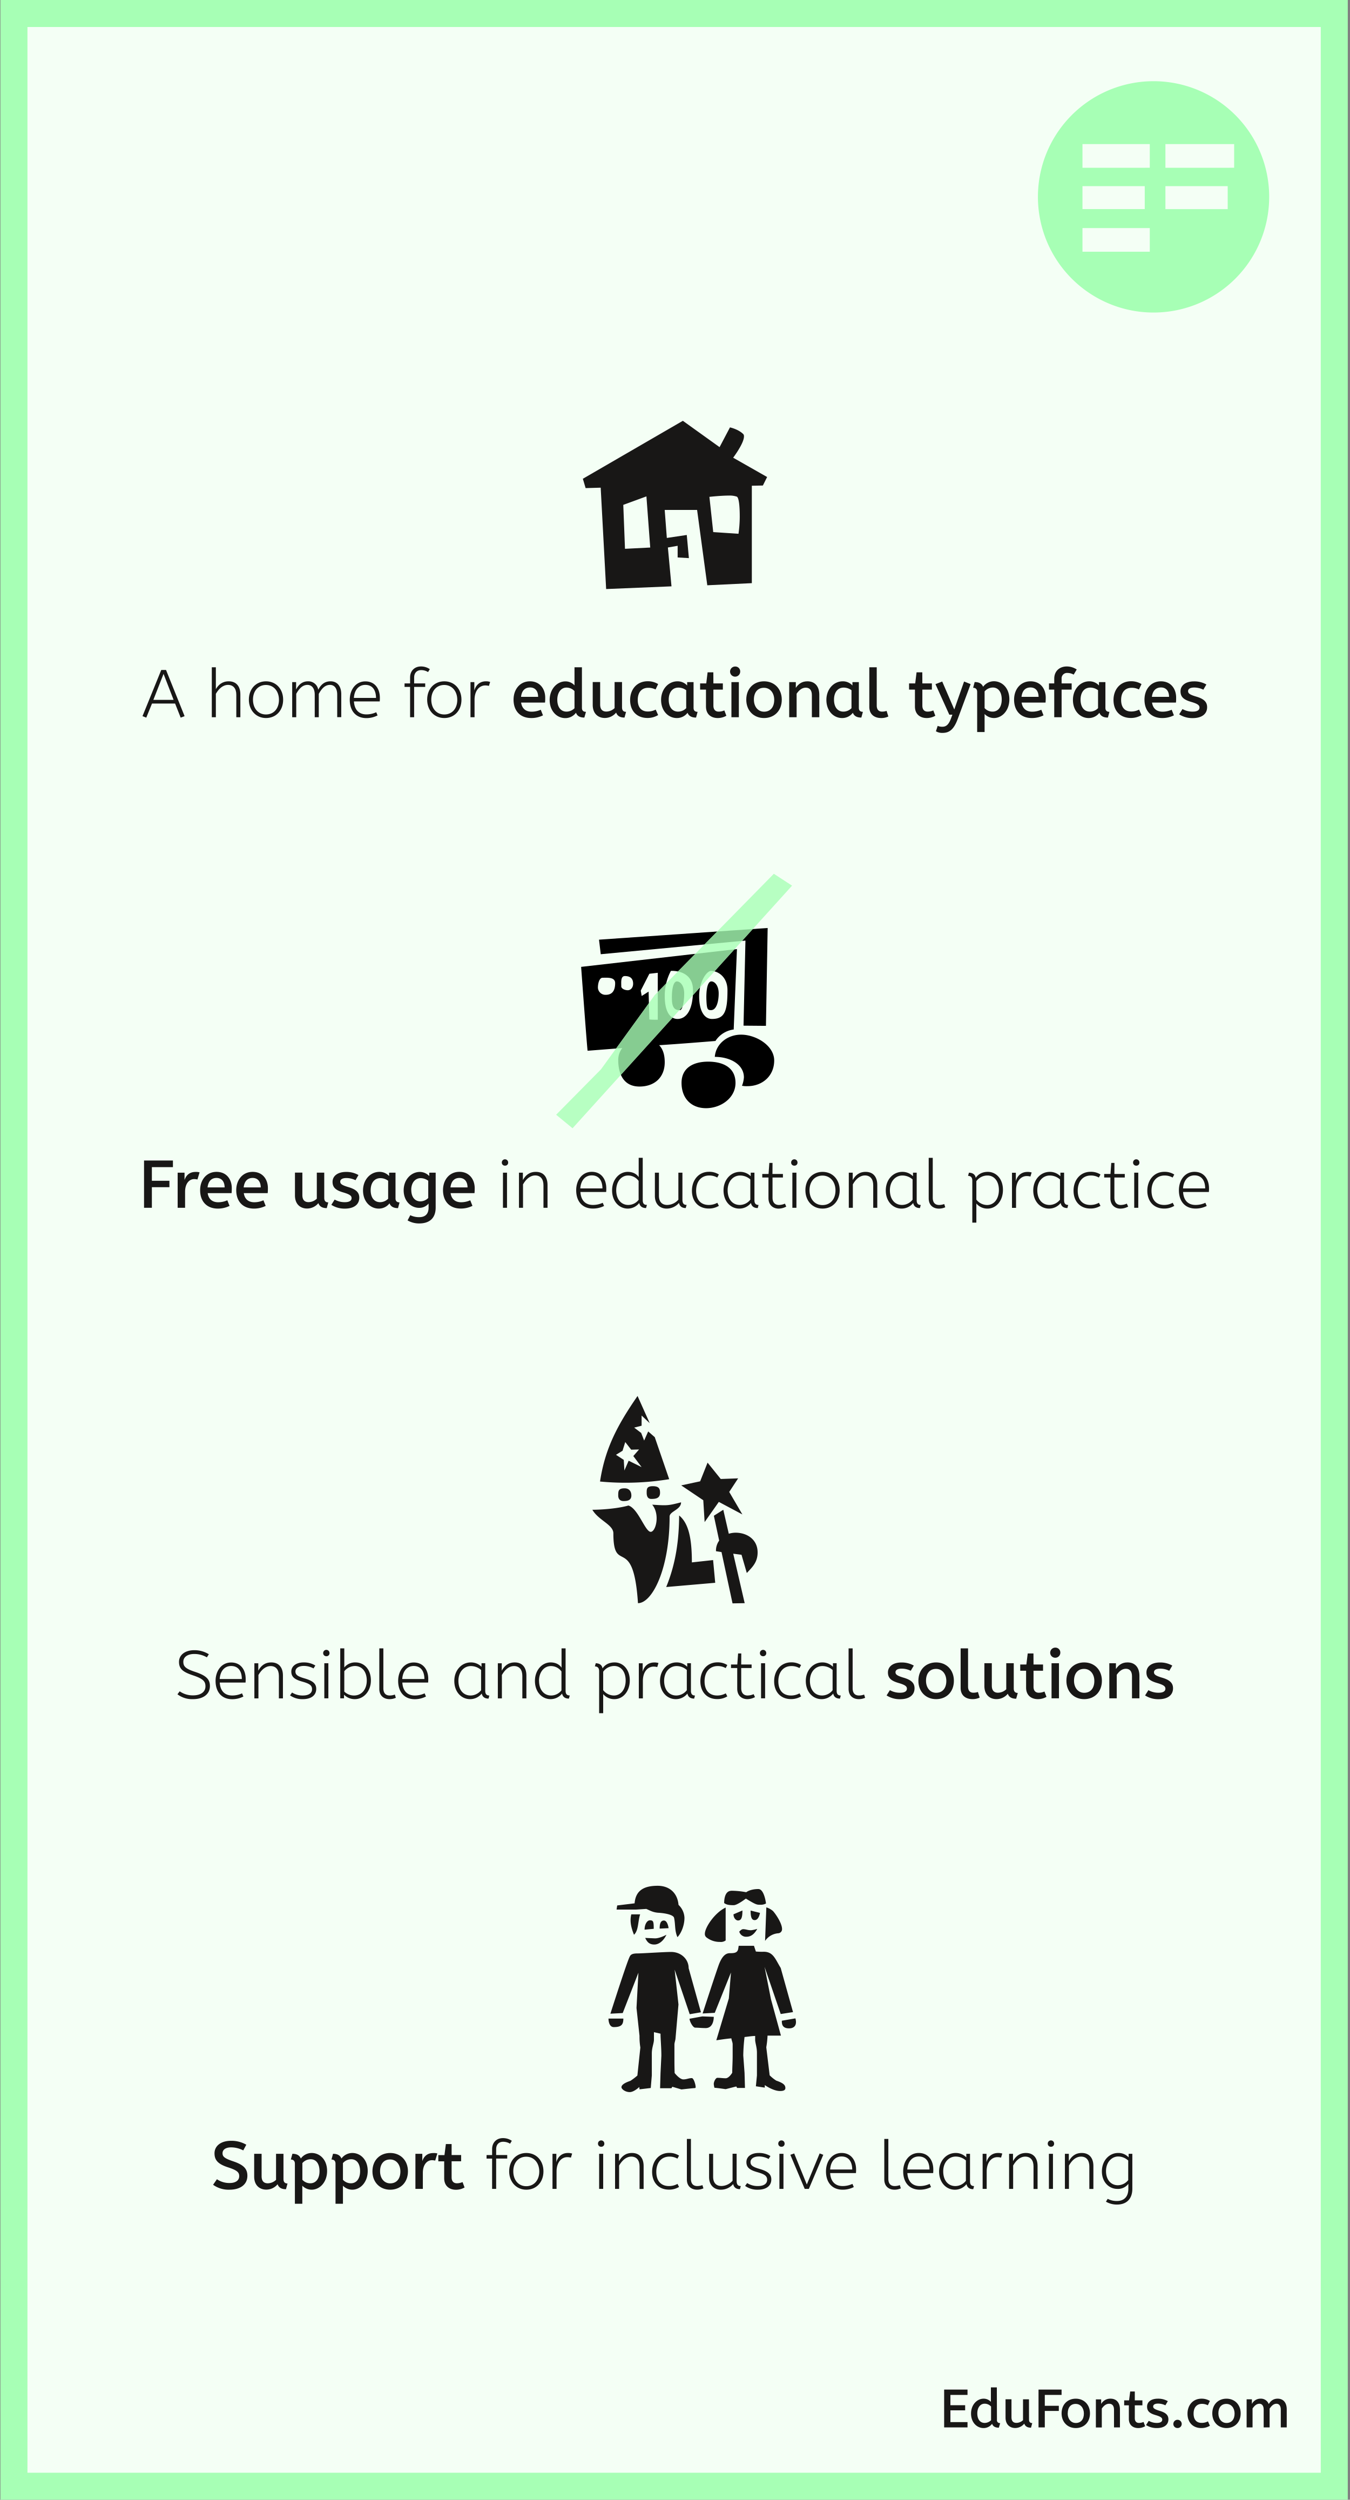 <?xml version="1.0" encoding="UTF-8"?> <svg xmlns="http://www.w3.org/2000/svg" id="Ebene_1" data-name="Ebene 1" viewBox="0 0 1000.1 1851.21"><rect x="0" y="0" width="1000.1" height="1851.21" fill="#808080" stroke="none"/><defs><style>.cls-1{fill:#f4fff5;}.cls-2{fill:#a7ffb5;}.cls-3{fill:#181716;}.cls-4{opacity:0.8;}</style></defs><rect class="cls-1" x="10.32" y="10.01" width="978.13" height="1831.2"></rect><path class="cls-2" d="M978.44,20V1831.19H20.33V20H978.44m20-20H.31V1851.21H998.46V0Z"></path><path class="cls-2" d="M854.57,60.13a85.66,85.66,0,1,0,85.66,85.65A85.65,85.65,0,0,0,854.57,60.13Zm-52.65,77.72h46.13v17H801.92Zm49.85,48.58H801.92V168.89h49.85Zm0-62.19H801.92V106.7h49.85Zm57.73,30.62H863.36v-17H909.5Zm4.78-30.62H863.36V106.7h50.92Z"></path><path class="cls-3" d="M716.75,1769.63v3.92H704.08v7.64H715v3.8H704.08v8.72h12.67v3.92H699.44v-28Z"></path><path class="cls-3" d="M738.55,1792.07a2.11,2.11,0,0,0,2.4,2.36l-1,3.4c-2.72,0-4.32-1-5-2.88a7.78,7.78,0,0,1-6.35,3.16c-4.76,0-9.24-4-9.24-10.76,0-6.32,4.28-11,9.36-11a7.19,7.19,0,0,1,5.35,2.36V1768h4.4ZM724,1787.23c0,4.4,2.08,7.08,5.47,7.08a6.82,6.82,0,0,0,4.72-2v-10.16a6.39,6.39,0,0,0-4.76-2.08C726.12,1780.07,724,1783.07,724,1787.23Z"></path><path class="cls-3" d="M762.31,1791.75c0,2.2,1.2,2.68,2.4,2.68l-.92,3.4c-2.68,0-4.28-1-5-3a8.66,8.66,0,0,1-6.75,3.24c-3.52,0-7.12-2.2-7.12-7.76v-13.52h4.4v13.28c0,2.8,1.24,4.2,3.67,4.2a7.23,7.23,0,0,0,4.88-2v-15.44h4.4Z"></path><path class="cls-3" d="M786.43,1769.63v3.92H774v8.08h10.39v3.8H774v12.2h-4.64v-28Z"></path><path class="cls-3" d="M807.47,1787.23c0,6.72-4.56,10.88-10.52,10.88-6.11,0-10.51-4.44-10.51-10.88,0-6.72,4.56-10.88,10.51-10.88C803.07,1776.35,807.47,1780.79,807.47,1787.23Zm-16.51,0c0,4.08,2.39,7.12,6,7.12,3.8,0,6-2.72,6-7,0-4.08-2.44-7.12-6-7.12C793.19,1780.15,791,1782.87,791,1787.19Z"></path><path class="cls-3" d="M822.67,1776.35c4.6,0,7,3.2,7,7.92v13.36h-4.4v-13.08c0-2.88-1.28-4.44-3.6-4.44s-4,1.52-5.44,3.56v14h-4.39v-20.8h3.92v3.4A7.7,7.7,0,0,1,822.67,1776.35Z"></path><path class="cls-3" d="M840.68,1777.59h5.63v3.68h-5.63v9.48c0,2.6,1.39,3.56,3.11,3.56a8.34,8.34,0,0,0,3.36-.72l1.2,3.16a10.26,10.26,0,0,1-5.08,1.36c-4,0-7-2.28-7-6.84v-10H832.8v-3.68h3.63l.84-6.56h3.41Z"></path><path class="cls-3" d="M857,1794.31c2.72,0,4-.92,4-2.44,0-1.36-1-2.2-4.88-3.36-4.27-1.24-6.35-2.8-6.35-6.28s3-5.88,8-5.88a14.29,14.29,0,0,1,7.36,1.84l-1.8,3.08a12.25,12.25,0,0,0-5.44-1.28c-2.44,0-3.6.88-3.6,2.12s.76,2,4.64,3.2c4.6,1.32,6.64,3.12,6.64,6.32,0,4.08-3.2,6.48-8.56,6.48a14.44,14.44,0,0,1-8-2.24l2-3.12A12,12,0,0,0,857,1794.31Z"></path><path class="cls-3" d="M875.43,1795a3,3,0,0,1-3.08,3.08,3,3,0,0,1-3.12-3,3.1,3.1,0,0,1,6.2,0Z"></path><path class="cls-3" d="M890.43,1780.19c-3.76,0-6.2,2.52-6.2,7.24,0,4.56,2.28,6.84,5.92,6.84a9.78,9.78,0,0,0,4.72-1.12l1.44,3.24a12,12,0,0,1-6.28,1.72c-6.36,0-10.31-4.2-10.31-10.64,0-6.2,3.91-11.12,10.43-11.12a11.64,11.64,0,0,1,6.16,1.68l-1.52,3.2A9.48,9.48,0,0,0,890.43,1780.19Z"></path><path class="cls-3" d="M919.11,1787.23c0,6.72-4.56,10.88-10.52,10.88-6.12,0-10.51-4.44-10.51-10.88,0-6.72,4.55-10.88,10.51-10.88C914.71,1776.35,919.11,1780.79,919.11,1787.23Zm-16.51,0c0,4.08,2.39,7.12,6,7.12,3.8,0,6-2.72,6-7,0-4.08-2.44-7.12-6-7.12C904.83,1780.15,902.6,1782.87,902.6,1787.19Z"></path><path class="cls-3" d="M953.23,1784.19v13.44h-4.4v-13.16c0-2.8-1.24-4.36-3.2-4.36-2.2,0-3.68,1.56-5.08,3.6v13.92h-4.4v-13.16c0-2.8-1.2-4.36-3.16-4.36-2.16,0-3.68,1.48-5.08,3.52v14h-4.39v-20.8h3.91v3.44a7.05,7.05,0,0,1,6.36-3.92,6.17,6.17,0,0,1,6.12,4c1.48-2.44,3.52-4,6.56-4C950.91,1776.35,953.23,1779.55,953.23,1784.19Z"></path><path class="cls-3" d="M105.56,530.35l13.9-34.2H123l13.75,34.2-2.9,1.1L129.71,521h-17.1l-4.25,10.45Zm23.05-12.05-7.45-19.25-7.55,19.25Z"></path><path class="cls-3" d="M159.91,510.35c1.9-3.2,4.7-5.8,9.55-5.8,5.65,0,8.6,3.85,8.6,9.65v16.95h-3V514.5c0-4.6-2.2-7.3-6.1-7.3-3.75,0-6.8,2.7-9.05,6.6v17.35h-3v-37h3Z"></path><path class="cls-3" d="M209.76,518.15c0,8.15-5.4,13.6-12.7,13.6s-12.7-5.7-12.7-13.6c0-8.15,5.45-13.6,12.7-13.6C204.51,504.55,209.76,510.25,209.76,518.15Zm-22.35,0c0,6.45,3.85,10.95,9.6,10.95,5.9,0,9.65-4.45,9.65-10.85s-3.9-11-9.65-11S187.41,511.7,187.41,518.1Z"></path><path class="cls-3" d="M252.81,514.1v17h-3V514.4c0-4.65-2.1-7.2-5.35-7.2-3.55,0-6.05,2.5-8.3,6.65v17.3h-3v-16.7c0-4.8-2.25-7.25-5.4-7.25-3.45,0-6,2.45-8.3,6.6v17.35h-3v-26h2.9v5.45c1.9-3.6,4.6-6.05,8.8-6.05a7.43,7.43,0,0,1,7.6,6.25c1.9-3.65,4.55-6.25,9.1-6.25C250,504.55,252.81,508.35,252.81,514.1Z"></path><path class="cls-3" d="M281.41,516.8a24.38,24.38,0,0,1-.1,2.65h-19.1c.35,6.15,3.65,9.6,9.25,9.6a17.2,17.2,0,0,0,7.25-1.6l1,2.35a18.09,18.09,0,0,1-8.25,2c-7.75,0-12.35-5.3-12.35-13.55,0-7.5,4.45-13.65,11.55-13.65S281.41,510.05,281.41,516.8Zm-19.25.05h16.4c-.05-5.9-2.7-9.65-7.9-9.65S262.51,511.3,262.16,516.85Z"></path><path class="cls-3" d="M318.41,495.55l-1.3,2.15a9.61,9.61,0,0,0-5.1-1.45c-3.2,0-5.2,2.1-5.2,5.45v4.4H315v2.6h-8.2v22.45h-3V508.7h-4.1v-2.6h4.1v-4.4c0-4.9,3.3-8.15,8.05-8.15A11.43,11.43,0,0,1,318.41,495.55Z"></path><path class="cls-3" d="M341.86,518.15c0,8.15-5.4,13.6-12.7,13.6-7.46,0-12.71-5.7-12.71-13.6,0-8.15,5.45-13.6,12.71-13.6C336.61,504.55,341.86,510.25,341.86,518.15Zm-22.36,0c0,6.45,3.85,10.95,9.6,10.95,5.91,0,9.66-4.45,9.66-10.85s-3.9-11-9.66-11S319.5,511.7,319.5,518.1Z"></path><path class="cls-3" d="M363.1,505l-.89,2.95a11.23,11.23,0,0,0-2.76-.35c-3.95,0-7.9,3.4-7.9,10.7v12.85h-3v-26h2.85v6.25c.9-3.45,3.55-6.85,8.61-6.85A9.59,9.59,0,0,1,363.1,505Z"></path><path class="cls-3" d="M403.9,516.65c0,1.4,0,2.5-.15,3.65h-17.7c.6,4.15,3.15,6.75,7.8,6.75a16.48,16.48,0,0,0,6.75-1.45l1.65,4.15a19.21,19.21,0,0,1-8.65,2c-8.25,0-13.15-5.35-13.15-13.6,0-7.8,4.85-13.6,12.15-13.6S403.9,510.1,403.9,516.65Zm-17.95-.6h12.7c0-4.45-2.3-6.95-5.95-6.95S386.5,511.35,386,516.05Z"></path><path class="cls-3" d="M431.1,524.2c0,2.35,1.45,2.95,3,2.95l-1.2,4.25c-3.4,0-5.4-1.25-6.2-3.6a9.73,9.73,0,0,1-7.95,4c-5.95,0-11.55-5-11.55-13.45,0-7.9,5.35-13.75,11.7-13.75a9,9,0,0,1,6.7,2.95V494.15h5.5Zm-18.25-6.05c0,5.5,2.6,8.85,6.85,8.85a8.52,8.52,0,0,0,5.9-2.5V511.8a8,8,0,0,0-6-2.6C415.55,509.2,412.85,513,412.85,518.15Z"></path><path class="cls-3" d="M460.8,523.8c0,2.75,1.5,3.35,3,3.35l-1.15,4.25c-3.35,0-5.35-1.25-6.2-3.7a10.83,10.83,0,0,1-8.45,4c-4.4,0-8.9-2.75-8.9-9.7v-16.9h5.5v16.6c0,3.5,1.55,5.25,4.6,5.25a9,9,0,0,0,6.1-2.55v-19.3h5.5Z"></path><path class="cls-3" d="M480.2,509.35c-4.7,0-7.75,3.15-7.75,9,0,5.7,2.85,8.55,7.4,8.55a12.22,12.22,0,0,0,5.9-1.4l1.8,4.05a15.05,15.05,0,0,1-7.85,2.15c-7.95,0-12.9-5.25-12.9-13.3,0-7.75,4.9-13.9,13.05-13.9a14.55,14.55,0,0,1,7.7,2.1l-1.9,4A11.85,11.85,0,0,0,480.2,509.35Z"></path><path class="cls-3" d="M509.05,507.65v-2.5h4.75V524.2c0,2.35,1.45,2.95,3,2.95l-1.15,4.25c-3.4,0-5.35-1.2-6.3-3.55a9.85,9.85,0,0,1-8,3.9c-6,0-11.6-5-11.6-13.45,0-7.8,5.3-13.75,12.15-13.75A9.54,9.54,0,0,1,509.05,507.65Zm-13.65,10.5c0,5.5,2.65,8.85,7,8.85a8.49,8.49,0,0,0,5.95-2.55v-13.3a9.6,9.6,0,0,0-5.75-1.95C498.15,509.2,495.4,512.7,495.4,518.15Z"></path><path class="cls-3" d="M528.5,506.1h7v4.6h-7v11.85c0,3.25,1.75,4.45,3.9,4.45a10.43,10.43,0,0,0,4.2-.9l1.5,3.95a12.82,12.82,0,0,1-6.35,1.7c-5,0-8.75-2.85-8.75-8.55V510.7h-4.35v-4.6h4.55l1-8.2h4.25Z"></path><path class="cls-3" d="M548.35,497.35a3.75,3.75,0,1,1-3.75-3.75A3.6,3.6,0,0,1,548.35,497.35Zm-6.5,33.8v-26h5.5v26Z"></path><path class="cls-3" d="M579.15,518.15c0,8.4-5.7,13.6-13.15,13.6-7.65,0-13.15-5.55-13.15-13.6,0-8.4,5.7-13.6,13.15-13.6C573.65,504.55,579.15,510.1,579.15,518.15Zm-20.65,0c0,5.1,3,8.9,7.5,8.9,4.75,0,7.55-3.4,7.55-8.8,0-5.1-3-8.9-7.55-8.9C561.3,509.3,558.5,512.7,558.5,518.1Z"></path><path class="cls-3" d="M598.15,504.55c5.75,0,8.8,4,8.8,9.9v16.7h-5.5V514.8c0-3.6-1.6-5.55-4.5-5.55s-5,1.9-6.8,4.45v17.45h-5.5v-26h4.9v4.25C591.45,506.55,594,504.55,598.15,504.55Z"></path><path class="cls-3" d="M631.5,507.65v-2.5h4.75V524.2c0,2.35,1.45,2.95,3,2.95l-1.15,4.25c-3.4,0-5.35-1.2-6.3-3.55a9.85,9.85,0,0,1-8,3.9c-6,0-11.6-5-11.6-13.45,0-7.8,5.3-13.75,12.15-13.75A9.54,9.54,0,0,1,631.5,507.65Zm-13.65,10.5c0,5.5,2.65,8.85,6.95,8.85a8.49,8.49,0,0,0,6-2.55v-13.3A9.6,9.6,0,0,0,625,509.2C620.6,509.2,617.85,512.7,617.85,518.15Z"></path><path class="cls-3" d="M649.5,522.45c0,3.1,1.5,4.55,4,4.55a10.32,10.32,0,0,0,3.3-.55l1.3,4.15a11.87,11.87,0,0,1-5.3,1.15c-4.7,0-8.8-2.45-8.8-8.3v-29.3h5.5Z"></path><path class="cls-3" d="M683.3,506.1h7.05v4.6H683.3v11.85c0,3.25,1.75,4.45,3.9,4.45a10.43,10.43,0,0,0,4.2-.9l1.5,3.95a12.82,12.82,0,0,1-6.35,1.7c-4.95,0-8.75-2.85-8.75-8.55V510.7h-4.35v-4.6H678l1-8.2h4.25Z"></path><path class="cls-3" d="M719.05,506.65l-9.6,25.9c-3,8.1-6.5,10.2-11.25,10.2a9,9,0,0,1-4.85-1.2l1.3-4a8.4,8.4,0,0,0,3.4.65c2.8,0,4.7-1.4,6.5-6.25l1-2.7h-2.3L693,506.65l5-1.95,8.95,20.7,7.25-20.7Z"></path><path class="cls-3" d="M747.75,517.9c0,8.3-5.45,13.85-11.45,13.85a9.68,9.68,0,0,1-6.9-3v13.35h-5.5v-29.6c0-2.3-1.3-3.15-3-3.15l1.15-4.25c3.3,0,5.3,1.2,6.25,3.5a10,10,0,0,1,8.05-4.1C742.25,504.55,747.75,509.35,747.75,517.9Zm-18.35-5.85V524.4a7.94,7.94,0,0,0,5.9,2.6c4.05,0,6.8-3.3,6.8-9s-2.7-8.85-6.55-8.85A8.1,8.1,0,0,0,729.4,512.05Z"></path><path class="cls-3" d="M774.7,516.65c0,1.4-.05,2.5-.15,3.65h-17.7c.6,4.15,3.15,6.75,7.8,6.75a16.48,16.48,0,0,0,6.75-1.45l1.65,4.15a19.21,19.21,0,0,1-8.65,2c-8.25,0-13.15-5.35-13.15-13.6,0-7.8,4.85-13.6,12.15-13.6C770.85,504.55,774.7,510.1,774.7,516.65Zm-18-.6h12.7c-.05-4.45-2.3-6.95-6-6.95S757.3,511.35,756.75,516.05Z"></path><path class="cls-3" d="M797.65,495.8l-2.25,3.8a9.38,9.38,0,0,0-4.7-1.25,4,4,0,0,0-4.25,4.3v3.45h7.45v4.6h-7.45v20.45H781V510.7H777.1v-4.6H781v-3.5c0-5.55,3.85-9.05,9.3-9.05A13.23,13.23,0,0,1,797.65,495.8Z"></path><path class="cls-3" d="M814.15,507.65v-2.5h4.75V524.2c0,2.35,1.45,2.95,3,2.95l-1.15,4.25c-3.4,0-5.35-1.2-6.3-3.55a9.85,9.85,0,0,1-8,3.9c-6,0-11.6-5-11.6-13.45,0-7.8,5.3-13.75,12.15-13.75A9.54,9.54,0,0,1,814.15,507.65Zm-13.65,10.5c0,5.5,2.65,8.85,7,8.85a8.49,8.49,0,0,0,5.95-2.55v-13.3a9.6,9.6,0,0,0-5.75-1.95C803.25,509.2,800.5,512.7,800.5,518.15Z"></path><path class="cls-3" d="M838.3,509.35c-4.7,0-7.75,3.15-7.75,9,0,5.7,2.85,8.55,7.4,8.55a12.22,12.22,0,0,0,5.9-1.4l1.8,4.05a15.05,15.05,0,0,1-7.85,2.15c-7.95,0-12.9-5.25-12.9-13.3,0-7.75,4.9-13.9,13.05-13.9a14.55,14.55,0,0,1,7.7,2.1l-1.9,4A11.85,11.85,0,0,0,838.3,509.35Z"></path><path class="cls-3" d="M871.3,516.65c0,1.4,0,2.5-.15,3.65h-17.7c.6,4.15,3.15,6.75,7.8,6.75A16.48,16.48,0,0,0,868,525.6l1.65,4.15a19.21,19.21,0,0,1-8.65,2c-8.25,0-13.15-5.35-13.15-13.6,0-7.8,4.85-13.6,12.15-13.6C867.45,504.55,871.3,510.1,871.3,516.65Zm-17.95-.6h12.7c0-4.45-2.3-6.95-5.95-6.95S853.9,511.35,853.35,516.05Z"></path><path class="cls-3" d="M883.6,527c3.4,0,5-1.15,5-3,0-1.7-1.2-2.75-6.1-4.2-5.35-1.55-7.95-3.5-7.95-7.85s3.8-7.35,9.95-7.35a17.86,17.86,0,0,1,9.2,2.3l-2.25,3.85a15.32,15.32,0,0,0-6.8-1.6c-3.05,0-4.5,1.1-4.5,2.65s.95,2.55,5.8,4c5.75,1.65,8.3,3.9,8.3,7.9,0,5.1-4,8.1-10.7,8.1a18.06,18.06,0,0,1-10-2.8l2.45-3.9A15,15,0,0,0,883.6,527Z"></path><path class="cls-3" d="M505.87,311.63l27.2,19.5,7.7-14.62s6.13,1.26,9.9,5a2.49,2.49,0,0,1,.47,1.73c0,4.08-5,11.63-8,15.72l25.15,14.3-3.14,6.29-8.18.16v72.15l-33,1.57-7.55-55.8h-24l1.58,20.75,14.77-2.2,1.57,17.13-8.33-.47v-8.65l-7.23,1.26,2.67,28.77-48.41,2L445,361.15l-11.16.32-2.05-6.92ZM463,406.42l18.7-.94-2.82-37.88-17.14,6.28ZM540,367c-6,0-14.46.94-14.46.94l2.83,26.1,18.71,1.25a91.23,91.23,0,0,0,.94-12.57c0-6.76-.47-14.15-2.2-14.94A16.56,16.56,0,0,0,540,367Z"></path><path class="cls-3" d="M454.39,1135.51c0-6.45-11-9.59-15.56-17.45,7.07,0,19.18-.94,26.72-3.14,7.23,2.2,12.42,19.49,16.51,19.49,3.77,0,7.07-12.89,1.1-20.12,11.47.78,12.1.63,21.38-1.73,0,5.5-8.49,6.6-8.49,10.53,0,38.83-12.89,64.14-23.43,64.14C469.17,1135,454.39,1167.1,454.39,1135.51Zm17.92-101.71,9,20.12-6-5.65v7.54l-5.5,1.42,5.18,3.93,2.2,5.65,3-6.75,4.87,4.24,10.69,31.12a200.24,200.24,0,0,1-51.24,1.73C448.26,1072.32,457.69,1055,472.31,1033.8Zm-10.22,47.32.47,7.86,3.15-7.23,9.59,4.71-6.13-8.17,4.24-4.87-5.82.15-4.4-5.66-2,6.45-4.87,3Zm.63,21.06c3.14,0,5,2,5,5.35,0,3.77-3.3,4.08-5.82,4.08-2.82,0-3.92-1.88-3.92-4.08C458,1104.23,458,1102.18,462.72,1102.18Zm20.91-1.57c4.71,0,5.34,2.05,5.34,4.87,0,4.09-3.14,4.56-6.44,4.56-2,0-3.46-1.1-3.46-4.56C479.07,1102.66,479.07,1100.61,483.63,1100.61Zm19.49,21.69c6.92,5.66,9.43,16.67,9.43,34.74l15.72-1.72,1.57,16.82-36.31,3.14C500.76,1157.67,503,1140.22,503.12,1122.3Zm15.56-25.3,5.5-13.84,9.75,12.11,12.89-.47-6.6,10.06,9.75,16.66-17.45-9.28L522,1127.18,521,1111l-16.35-11Zm17.14,21.06,4.08,17.76a17.86,17.86,0,0,1,5-.78c8.34,0,16.35,4.87,16.35,14.62,0,7.54-4.24,11.16-8,15.24l-3.93-13.51-6.13-.79,8.48,36.63-9,.15-8.17-38-4.09-.63a12.66,12.66,0,0,1,2.36-7.86l-3.93-18.39Z"></path><path class="cls-3" d="M461.79,1494.88c0,4.24-1.26,6.29-7.08,6.29-3.3,0-3.93-4.25-3.93-6.29Zm4.72-45.9c.78-1.73,2.35-2.36,5.81-2.36s19.65-1.1,24.84-1.1c7.39,0,13,5.34,13,12l9.12,32.69-8.33,1.42-11.16-33,2.83,25.78-2.2,25.31c-.16,1.57-.79,3-.79,4.4v8.49c0,5,0,7.7.16,12.57,0,0,3.62,4.72,6.44,4.72,2.52,0,3.93-.95,6.29-.95,1.42,0,2.83,4.88,2.83,6.61,0,.31,0,.78-.63.78-1.1,0-9.9,1-9.9,1l-6.76-2-.63,1.1H489l.32-11.16.63-12.89c0-6.29-.63-12.42-.63-16.35l-4.87-1.1v5.82c-.16,2.83-1.58,5.66-1.58,10.06V1537l-.78,9.27-8.33,1-.16-1.73s-3.93,3.77-7.07,3.77c-3.31,0-6.14-2.2-6.14-3.62s1.58-3,6.61-4.71a43.4,43.4,0,0,0,5.18-3.93l2.2-20.75a49.92,49.92,0,0,1-.62-8.65L471.53,1487l1.42-26.09-11.63,29.86-9.12.47S464.62,1452.28,466.51,1449Zm-9.28-37.89,12.89-1.57c.79-9.9,7.39-13,17.13-13,8.34,0,14.62,5,15.41,14.15a13.8,13.8,0,0,1,4.4,9.59c0,5.35-2.2,11.16-5.19,14.31-2.2-4.88-1.41-9.44-2.51-14.31-.47-2.2-6.29-3.46-11.79-3.77-4.09-.32-6.13-1.73-8.8-2.83l-7.39.47H456.76Zm17,6.61c-1.73,5.18-1.1,11.94-4.56,15.09-2-5-3.3-9.91-2-15.09Zm7.23,4.4c2.51,0,2.83.78,2.83,6.29l-6.76.62C477.51,1425.08,479.39,1422.1,481.44,1422.1Zm3.77,13.36c2,0,4.87-.79,8.49-2.67-2.36,4.87-5.82,7.23-9,7.23-4.09,0-5.5-2.36-6.76-4.88Zm6.6-13.2c2.83,0,3.46,5.65,3.46,5.65l-6.6.32C488.67,1424.93,489.3,1422.26,491.81,1422.26Zm28.46,71,8.48.31c0,2.52-.78,8.33-6,8.33-3.3,0-5.5-.31-7.7-.31-1.89,0-4.25-4.87-4.25-6.6Zm39.14,17.29v-2.83c-3.46.16-4.56.47-7.86.79a130.68,130.68,0,0,0-.95,13.67l.95,12.89.31,11.16h-5.81l-.63-1.1-7.86,2s-6.76-1-8.18-1c-.31,0-.63-2.51-.63-2.83,0-1.73,1.42-4.56,2.68-4.56,2.51,0,3.93.32,6.13.32,2.51,0,4.87-4.09,4.87-4.09,0-3.93.31-7.54.31-12.57v-8.49c0-1.42-.78-2.83-.94-4.4-3.93.31-7.7.94-11.16,1.41l9.28-31,1.57-19.17-12,29.86-9,.47s10.85-33.32,12.26-36.78c2.2-5.5,4.72-7.86,7.86-7.86,3.3,0,5.82-.16,6.29-3.46l.31-2h11.32l1.42,4.24a54.73,54.73,0,0,0,5.81.16c7.08,0,8.49,5.34,12.58,12l9.12,32.69-9.12,1.42-11.95-34.9,4.72,23.89,7.39,27h-9.91a70.27,70.27,0,0,1-.94,8.65l2.51,20.75a27.71,27.71,0,0,0,4.88,3.93c5,1.73,6.76,3.14,6.76,5.5,0,1.41-1.1,2.2-3.93,2.2-5.19,0-11.32-4.4-11.32-4.4V1546l-6.6-1,.78-8v-16.35C560.82,1516.26,559.56,1513.43,559.41,1510.6Zm-21.85-97.93V1437a6,6,0,0,1-4.25,1.1,15.83,15.83,0,0,1-9.9-3.3,3.12,3.12,0,0,1-1.26-2.67C522.15,1427.28,529.7,1416.28,537.56,1412.67Zm4.24-12.42a59.81,59.81,0,0,1,11,1.1s2.82-2.36,9-2.36c4.4,0,5.65,10.69,5.65,10.69a8.11,8.11,0,0,1-4.24.94c-2.67,0-3.14,0-10.69-4.56,0,0-6.29,4.88-9,4.88-3.46,0-5.34-.32-7.07-1.58C536.46,1406.38,537.09,1400.25,541.8,1400.25Zm8.18,14.62c0,5.18-.79,7.39-3.3,7.39-1.42,0-3.31-1.74-3.31-4.56Zm.31,13.83c2.52,0,3.3.79,6.13.79a23.78,23.78,0,0,0,4.56-1c-2.36,4.25-5,5.82-8,5.82a5.19,5.19,0,0,1-5.34-3.77C548.4,1429.64,549.5,1428.7,550.29,1428.7ZM563,1416.6s-.78,5.34-3.93,5.34c-2.35,0-3-2.51-3-7.07Zm4.72-4.09a13.65,13.65,0,0,1,4.87,2.67c1.42,1.42,6.76,8.8,6.76,13.36a3,3,0,0,1-2.83,3.15,13,13,0,0,0-9.74,5.66Zm21.53,82.21c1.26,4.4-.31,7.39-4.71,7.39-5.35,0-5.35-3.62-5.35-5.66Z"></path><path class="cls-3" d="M128.11,859.43v4.9h-15.6v10.1h13v4.75h-13v15.25h-5.8v-35Z"></path><path class="cls-3" d="M147.86,868.18l-1.6,5.3a10.18,10.18,0,0,0-2.45-.3c-3.35,0-6.7,3-6.7,9.4v11.85h-5.5v-26h5.1v5.45c1.15-3.5,3.7-6,8.15-6A10.52,10.52,0,0,1,147.86,868.18Z"></path><path class="cls-3" d="M171.71,879.93c0,1.4-.05,2.5-.15,3.65h-17.7c.6,4.15,3.15,6.75,7.8,6.75a16.48,16.48,0,0,0,6.75-1.45l1.65,4.15a19.21,19.21,0,0,1-8.65,2c-8.25,0-13.15-5.35-13.15-13.6,0-7.8,4.85-13.6,12.15-13.6C167.86,867.83,171.71,873.38,171.71,879.93Zm-18-.6h12.7c-.05-4.45-2.3-7-6-7S154.31,874.63,153.76,879.33Z"></path><path class="cls-3" d="M198.46,879.93c0,1.4-.05,2.5-.15,3.65h-17.7c.6,4.15,3.15,6.75,7.8,6.75a16.48,16.48,0,0,0,6.75-1.45l1.65,4.15a19.21,19.21,0,0,1-8.65,2c-8.25,0-13.15-5.35-13.15-13.6,0-7.8,4.85-13.6,12.15-13.6C194.61,867.83,198.46,873.38,198.46,879.93Zm-18-.6h12.7c-.05-4.45-2.3-7-6-7S181.06,874.63,180.51,879.33Z"></path><path class="cls-3" d="M240.21,887.08c0,2.75,1.5,3.35,3,3.35l-1.15,4.25c-3.35,0-5.35-1.25-6.2-3.7a10.83,10.83,0,0,1-8.45,4c-4.4,0-8.9-2.75-8.9-9.7v-16.9H224V885c0,3.5,1.55,5.25,4.6,5.25a9,9,0,0,0,6.1-2.55v-19.3h5.5Z"></path><path class="cls-3" d="M255.46,890.28c3.4,0,5-1.15,5-3,0-1.7-1.2-2.75-6.1-4.2-5.35-1.55-8-3.5-8-7.85s3.81-7.35,10-7.35a17.86,17.86,0,0,1,9.2,2.3L263.36,874a15.32,15.32,0,0,0-6.8-1.6c-3.05,0-4.5,1.1-4.5,2.65s.95,2.55,5.8,4c5.75,1.65,8.3,3.9,8.3,7.9,0,5.1-4,8.1-10.7,8.1a18.13,18.13,0,0,1-10-2.8l2.45-3.9A15,15,0,0,0,255.46,890.28Z"></path><path class="cls-3" d="M288.26,870.93v-2.5H293v19.05c0,2.35,1.45,2.95,3,2.95l-1.15,4.25c-3.4,0-5.35-1.2-6.3-3.55a9.85,9.85,0,0,1-8,3.9c-6,0-11.61-5-11.61-13.45,0-7.8,5.31-13.75,12.16-13.75A9.54,9.54,0,0,1,288.26,870.93Zm-13.66,10.5c0,5.5,2.66,8.85,7,8.85a8.49,8.49,0,0,0,5.95-2.55v-13.3a9.6,9.6,0,0,0-5.75-1.95C277.35,872.48,274.6,876,274.6,881.43Z"></path><path class="cls-3" d="M318,870.93v-2.5h4.75v25.8c0,8.25-4.95,11.8-12.2,11.8a17,17,0,0,1-8.61-2.25l2-3.85a15,15,0,0,0,6.56,1.45c4.35,0,7-2.15,7-7.1v-3a8.85,8.85,0,0,1-6.95,3.2c-5.95,0-11.51-4.85-11.51-13,0-7.9,5.56-13.6,12-13.6A9.73,9.73,0,0,1,318,870.93Zm-13.31,10.25c0,5.35,2.7,8.5,6.76,8.5a8.3,8.3,0,0,0,5.8-2.5V874.43a9.42,9.42,0,0,0-5.65-1.95C307.81,872.48,304.65,875.63,304.65,881.18Z"></path><path class="cls-3" d="M351.66,879.93c0,1.4-.05,2.5-.15,3.65h-17.7c.6,4.15,3.15,6.75,7.8,6.75a16.48,16.48,0,0,0,6.75-1.45L350,893a19.21,19.21,0,0,1-8.65,2c-8.26,0-13.16-5.35-13.16-13.6,0-7.8,4.86-13.6,12.16-13.6S351.66,873.38,351.66,879.93Zm-18-.6h12.7c-.05-4.45-2.3-7-6-7S334.26,874.63,333.71,879.33Z"></path><path class="cls-3" d="M376.45,860.88a2.2,2.2,0,0,1-2.35,2.35,2.26,2.26,0,0,1-2.35-2.35,2.35,2.35,0,1,1,4.7,0Zm-3.85,33.55v-26h3v26Z"></path><path class="cls-3" d="M397,867.83c5.65,0,8.61,3.85,8.61,9.65v16.95h-3V877.78c0-4.6-2.2-7.3-6.1-7.3-3.75,0-6.8,2.7-9.05,6.6v17.35h-3v-26h2.9v5.45C389.3,870.43,392.05,867.83,397,867.83Z"></path><path class="cls-3" d="M449.15,880.08a24.38,24.38,0,0,1-.1,2.65H430c.35,6.15,3.65,9.6,9.25,9.6a17.2,17.2,0,0,0,7.25-1.6l1,2.35A18.09,18.09,0,0,1,439.2,895c-7.75,0-12.35-5.3-12.35-13.55,0-7.5,4.45-13.65,11.55-13.65S449.15,873.33,449.15,880.08Zm-19.25,0h16.4c-.05-5.9-2.7-9.65-7.9-9.65S430.25,874.58,429.9,880.13Z"></path><path class="cls-3" d="M476.15,888.83c0,2.75,1.3,3.5,3.1,3.45l-.65,2.35c-2.8,0-4.5-1.25-5.05-3.75a10.82,10.82,0,0,1-8.5,4.15c-6.2,0-11.6-5.15-11.6-13.5,0-8,5.3-13.7,11.6-13.7,3.95,0,6.65,1.7,8.1,3.9v-14.3h3Zm-19.65-7.4c0,6.75,3.75,10.9,8.9,10.9a9.66,9.66,0,0,0,7.7-3.8v-14a9.58,9.58,0,0,0-7.8-4C460.4,870.48,456.5,874.93,456.5,881.43Z"></path><path class="cls-3" d="M505.55,888.43c0,3.15,1.35,3.9,3.1,3.85l-.65,2.35c-2.75,0-4.45-1.25-5-3.8a12,12,0,0,1-9.2,4.2c-4.4,0-8.65-2.85-8.65-9.35V868.43h3v17.05c0,4.65,2.4,6.85,6.15,6.85a11.18,11.18,0,0,0,8.25-3.9v-20h3Z"></path><path class="cls-3" d="M525.35,870.53c-5.75,0-9.65,4.3-9.65,11.25s3.65,10.55,9.35,10.55a12.91,12.91,0,0,0,6.35-1.6l1.15,2.25a14,14,0,0,1-7.55,2c-7.35,0-12.4-5.1-12.4-13.2,0-7.9,5-14,12.6-14a13.16,13.16,0,0,1,7.35,2l-1.2,2.25A11.77,11.77,0,0,0,525.35,870.53Z"></path><path class="cls-3" d="M556.15,871.08v-2.65h2.75v20.4c0,2.75,1.3,3.5,3.05,3.5l-.6,2.3c-2.8,0-4.5-1.25-5.05-3.75a10.9,10.9,0,0,1-8.65,4.15c-6.25,0-11.65-5.15-11.65-13.5,0-8,5.5-13.7,12.2-13.7A10.86,10.86,0,0,1,556.15,871.08Zm-17.1,10.35c0,6.8,3.7,10.9,9,10.9a10,10,0,0,0,7.8-3.9v-15a11.38,11.38,0,0,0-7.5-2.9C543.3,870.48,539.05,874.68,539.05,881.43Z"></path><path class="cls-3" d="M572.25,869.38H580V872h-7.7v14.9c0,4,2.2,5.45,4.7,5.45a11.45,11.45,0,0,0,4.5-1l.95,2.2a12.09,12.09,0,0,1-5.65,1.5c-4,0-7.5-2.55-7.5-7.75V872h-4.6v-2.6h4.65l.6-8.2h2.35Z"></path><path class="cls-3" d="M590.8,860.88a2.2,2.2,0,0,1-2.35,2.35,2.26,2.26,0,0,1-2.35-2.35,2.35,2.35,0,1,1,4.7,0ZM587,894.43v-26h3v26Z"></path><path class="cls-3" d="M622.05,881.43c0,8.15-5.4,13.6-12.7,13.6-7.45,0-12.7-5.7-12.7-13.6,0-8.15,5.45-13.6,12.7-13.6C616.8,867.83,622.05,873.53,622.05,881.43Zm-22.35,0c0,6.45,3.85,11,9.6,11,5.9,0,9.65-4.45,9.65-10.85s-3.9-11-9.65-11S599.7,875,599.7,881.38Z"></path><path class="cls-3" d="M641.3,867.83c5.65,0,8.6,3.85,8.6,9.65v16.95h-3V877.78c0-4.6-2.2-7.3-6.1-7.3-3.75,0-6.8,2.7-9,6.6v17.35h-3v-26h2.9v5.45C633.65,870.43,636.4,867.83,641.3,867.83Z"></path><path class="cls-3" d="M676.35,871.08v-2.65h2.75v20.4c0,2.75,1.3,3.5,3,3.5l-.6,2.3c-2.8,0-4.5-1.25-5-3.75a10.9,10.9,0,0,1-8.65,4.15c-6.25,0-11.65-5.15-11.65-13.5,0-8,5.5-13.7,12.2-13.7A10.86,10.86,0,0,1,676.35,871.08Zm-17.1,10.35c0,6.8,3.7,10.9,9,10.9a10,10,0,0,0,7.8-3.9v-15a11.38,11.38,0,0,0-7.5-2.9C663.5,870.48,659.25,874.68,659.25,881.43Z"></path><path class="cls-3" d="M691,887c0,3.8,1.9,5.35,4.7,5.35a10.73,10.73,0,0,0,3.8-.7l.75,2.4a11.3,11.3,0,0,1-4.7,1c-3.85,0-7.55-2.2-7.55-7.6v-30h3Z"></path><path class="cls-3" d="M743,881.18c0,8.2-5.15,13.85-11.35,13.85a10.58,10.58,0,0,1-8.35-3.75v14.15h-3v-31c0-2.7-1.25-3.55-3.15-3.65l.65-2.35c2.75.1,4.6,1.25,5.05,3.85,1.5-2.25,4.2-4.45,8.95-4.45C737.8,867.83,743,872.83,743,881.18Zm-19.7-6.45v13.65a10.22,10.22,0,0,0,8,4c5.1,0,8.7-4.55,8.7-11.1,0-6.75-3.65-10.75-8.4-10.75A10,10,0,0,0,723.3,874.73Z"></path><path class="cls-3" d="M764.25,868.28l-.9,3a11.14,11.14,0,0,0-2.75-.35c-4,0-7.9,3.4-7.9,10.7v12.85h-3v-26h2.85v6.25c.9-3.45,3.55-6.85,8.6-6.85A9.65,9.65,0,0,1,764.25,868.28Z"></path><path class="cls-3" d="M785.55,871.08v-2.65h2.75v20.4c0,2.75,1.3,3.5,3.05,3.5l-.6,2.3c-2.8,0-4.5-1.25-5-3.75a10.9,10.9,0,0,1-8.65,4.15c-6.25,0-11.65-5.15-11.65-13.5,0-8,5.5-13.7,12.2-13.7A10.86,10.86,0,0,1,785.55,871.08Zm-17.1,10.35c0,6.8,3.7,10.9,9,10.9a10,10,0,0,0,7.8-3.9v-15a11.38,11.38,0,0,0-7.5-2.9C772.7,870.48,768.45,874.68,768.45,881.43Z"></path><path class="cls-3" d="M808.05,870.53c-5.75,0-9.65,4.3-9.65,11.25s3.65,10.55,9.35,10.55a12.91,12.91,0,0,0,6.35-1.6l1.15,2.25a14,14,0,0,1-7.55,2c-7.35,0-12.4-5.1-12.4-13.2,0-7.9,5-14,12.6-14a13.16,13.16,0,0,1,7.35,2l-1.2,2.25A11.77,11.77,0,0,0,808.05,870.53Z"></path><path class="cls-3" d="M825.55,869.38h7.7V872h-7.7v14.9c0,4,2.2,5.45,4.7,5.45a11.45,11.45,0,0,0,4.5-1l1,2.2a12.09,12.09,0,0,1-5.65,1.5c-4,0-7.5-2.55-7.5-7.75V872H818v-2.6h4.65l.6-8.2h2.35Z"></path><path class="cls-3" d="M844.1,860.88a2.2,2.2,0,0,1-2.35,2.35,2.26,2.26,0,0,1-2.35-2.35,2.35,2.35,0,1,1,4.7,0Zm-3.85,33.55v-26h3v26Z"></path><path class="cls-3" d="M862.7,870.53c-5.75,0-9.65,4.3-9.65,11.25s3.65,10.55,9.35,10.55a12.91,12.91,0,0,0,6.35-1.6L869.9,893a14,14,0,0,1-7.55,2c-7.35,0-12.4-5.1-12.4-13.2,0-7.9,5-14,12.6-14a13.16,13.16,0,0,1,7.35,2l-1.2,2.25A11.77,11.77,0,0,0,862.7,870.53Z"></path><path class="cls-3" d="M895.65,880.08a24.38,24.38,0,0,1-.1,2.65h-19.1c.35,6.15,3.65,9.6,9.25,9.6a17.2,17.2,0,0,0,7.25-1.6l1,2.35A18.09,18.09,0,0,1,885.7,895c-7.75,0-12.35-5.3-12.35-13.55,0-7.5,4.45-13.65,11.55-13.65S895.65,873.33,895.65,880.08Zm-19.25,0h16.4c0-5.9-2.7-9.65-7.9-9.65S876.75,874.58,876.4,880.13Z"></path><path class="cls-3" d="M154.71,1225.06l-1.45,2.3a18.35,18.35,0,0,0-9.35-2.5c-4.95,0-8.1,2.25-8.1,5.8s1.9,5.2,8.7,7.45c8.2,2.7,11,5.45,11,10.5,0,6.1-5.1,9.7-12.5,9.7a17.9,17.9,0,0,1-11.55-3.6l1.65-2.2a16.74,16.74,0,0,0,10,3c5.3,0,9.1-2.35,9.1-6.7,0-3.65-1.7-5.6-9.15-8.1s-10.45-4.7-10.45-10c0-5,4.3-8.65,11.3-8.65A20.1,20.1,0,0,1,154.71,1225.06Z"></path><path class="cls-3" d="M182,1243.36a24.38,24.38,0,0,1-.1,2.65h-19.1c.35,6.15,3.65,9.6,9.25,9.6a17.2,17.2,0,0,0,7.25-1.6l1,2.35a18.09,18.09,0,0,1-8.25,2c-7.75,0-12.35-5.3-12.35-13.55,0-7.5,4.45-13.65,11.55-13.65S182,1236.61,182,1243.36Zm-19.25.05h16.4c0-5.9-2.7-9.65-7.9-9.65S163.11,1237.86,162.76,1243.41Z"></path><path class="cls-3" d="M201,1231.11c5.65,0,8.6,3.85,8.6,9.65v17h-3v-16.65c0-4.6-2.2-7.3-6.1-7.3-3.75,0-6.8,2.7-9.05,6.6v17.35h-3v-26h2.9v5.45C193.31,1233.71,196.06,1231.11,201,1231.11Z"></path><path class="cls-3" d="M224.36,1255.61c4.3,0,6.85-1.7,6.8-4.7,0-2.7-1.7-4.05-7.1-5.55-5.6-1.55-8.25-3.35-8.25-7.5,0-4,3.7-6.75,9.15-6.75a16.06,16.06,0,0,1,8.65,2.3l-1.35,2.15a14.81,14.81,0,0,0-7.2-1.85c-3.9,0-6.2,1.75-6.2,4.1,0,2.5,1.65,3.65,6.8,5.15,6,1.75,8.6,3.8,8.6,7.75,0,4.85-3.9,7.6-9.9,7.6a15.56,15.56,0,0,1-9.5-2.8l1.5-2.1A14.44,14.44,0,0,0,224.36,1255.61Z"></path><path class="cls-3" d="M244.11,1224.16a2.2,2.2,0,0,1-2.35,2.35,2.26,2.26,0,0,1-2.35-2.35,2.35,2.35,0,1,1,4.7,0Zm-3.85,33.55v-26h3v26Z"></path><path class="cls-3" d="M255.06,1234.86a10.22,10.22,0,0,1,8.25-3.75c6.35,0,11.45,5,11.45,13.35,0,8.15-5.5,13.85-11.9,13.85a11,11,0,0,1-8-3.3v2.7h-2.8v-37h3Zm0,2.75v15.1a10.3,10.3,0,0,0,7.2,2.9c5.55,0,9.45-4.4,9.45-11.1s-3.65-10.75-8.75-10.75A10.4,10.4,0,0,0,255.06,1237.61Z"></path><path class="cls-3" d="M284,1250.26c0,3.8,1.9,5.35,4.7,5.35a10.73,10.73,0,0,0,3.8-.7l.75,2.4a11.3,11.3,0,0,1-4.7,1c-3.85,0-7.55-2.2-7.55-7.6v-30h3Z"></path><path class="cls-3" d="M317.26,1243.36a24.38,24.38,0,0,1-.1,2.65h-19.1c.35,6.15,3.65,9.6,9.25,9.6a17.2,17.2,0,0,0,7.25-1.6l1,2.35a18.09,18.09,0,0,1-8.25,2c-7.75,0-12.35-5.3-12.35-13.55,0-7.5,4.45-13.65,11.55-13.65S317.26,1236.61,317.26,1243.36Zm-19.25.05h16.4c-.05-5.9-2.7-9.65-7.9-9.65S298.36,1237.86,298,1243.41Z"></path><path class="cls-3" d="M356.71,1234.36v-2.65h2.75v20.4c0,2.75,1.3,3.5,3.05,3.5l-.6,2.3c-2.8,0-4.5-1.25-5.05-3.75a10.9,10.9,0,0,1-8.65,4.15c-6.25,0-11.65-5.15-11.65-13.5,0-8,5.5-13.7,12.2-13.7A10.86,10.86,0,0,1,356.71,1234.36Zm-17.11,10.35c0,6.8,3.71,10.9,9,10.9a10,10,0,0,0,7.8-3.9v-15a11.38,11.38,0,0,0-7.5-2.9C343.85,1233.76,339.6,1238,339.6,1244.71Z"></path><path class="cls-3" d="M381.36,1231.11c5.65,0,8.6,3.85,8.6,9.65v17h-3v-16.65c0-4.6-2.2-7.3-6.1-7.3s-6.8,2.7-9.05,6.6v17.35h-3v-26h2.89v5.45C373.71,1233.71,376.46,1231.11,381.36,1231.11Z"></path><path class="cls-3" d="M419,1252.11c0,2.75,1.3,3.5,3.1,3.45l-.65,2.35c-2.81,0-4.51-1.25-5.06-3.75a10.8,10.8,0,0,1-8.5,4.15c-6.2,0-11.6-5.15-11.6-13.5,0-8,5.3-13.7,11.6-13.7,4,0,6.66,1.7,8.11,3.9v-14.3h3Zm-19.66-7.4c0,6.75,3.75,10.9,8.9,10.9a9.66,9.66,0,0,0,7.7-3.8v-14a9.55,9.55,0,0,0-7.8-4C403.2,1233.76,399.3,1238.21,399.3,1244.71Z"></path><path class="cls-3" d="M466.55,1244.46c0,8.2-5.15,13.85-11.35,13.85a10.58,10.58,0,0,1-8.35-3.75v14.15h-3v-31c0-2.7-1.25-3.55-3.15-3.65l.65-2.35c2.75.1,4.6,1.25,5,3.85,1.5-2.25,4.2-4.45,9-4.45C461.35,1231.11,466.55,1236.11,466.55,1244.46Zm-19.7-6.45v13.65a10.22,10.22,0,0,0,7.95,3.95c5.1,0,8.7-4.55,8.7-11.1,0-6.75-3.65-10.75-8.4-10.75A10,10,0,0,0,446.85,1238Z"></path><path class="cls-3" d="M487.8,1231.56l-.9,3a11.14,11.14,0,0,0-2.75-.35c-3.95,0-7.9,3.4-7.9,10.7v12.85h-3v-26h2.85V1238c.9-3.45,3.55-6.85,8.6-6.85A9.65,9.65,0,0,1,487.8,1231.56Z"></path><path class="cls-3" d="M509.1,1234.36v-2.65h2.75v20.4c0,2.75,1.3,3.5,3,3.5l-.6,2.3c-2.8,0-4.5-1.25-5-3.75a10.9,10.9,0,0,1-8.65,4.15c-6.25,0-11.65-5.15-11.65-13.5,0-8,5.5-13.7,12.2-13.7A10.86,10.86,0,0,1,509.1,1234.36ZM492,1244.71c0,6.8,3.7,10.9,9,10.9a10,10,0,0,0,7.8-3.9v-15a11.38,11.38,0,0,0-7.5-2.9C496.25,1233.76,492,1238,492,1244.71Z"></path><path class="cls-3" d="M531.6,1233.81c-5.75,0-9.65,4.3-9.65,11.25s3.65,10.55,9.35,10.55a12.91,12.91,0,0,0,6.35-1.6l1.15,2.25a14,14,0,0,1-7.55,2c-7.35,0-12.4-5.1-12.4-13.2,0-7.9,5-14,12.6-14a13.16,13.16,0,0,1,7.35,2l-1.2,2.25A11.77,11.77,0,0,0,531.6,1233.81Z"></path><path class="cls-3" d="M549.1,1232.66h7.7v2.6h-7.7v14.9c0,3.95,2.2,5.45,4.7,5.45a11.45,11.45,0,0,0,4.5-1l1,2.2a12.09,12.09,0,0,1-5.65,1.5c-4.05,0-7.5-2.55-7.5-7.75v-15.3h-4.6v-2.6h4.65l.6-8.2h2.35Z"></path><path class="cls-3" d="M567.65,1224.16a2.2,2.2,0,0,1-2.35,2.35,2.26,2.26,0,0,1-2.35-2.35,2.35,2.35,0,1,1,4.7,0Zm-3.85,33.55v-26h3v26Z"></path><path class="cls-3" d="M586.25,1233.81c-5.75,0-9.65,4.3-9.65,11.25s3.65,10.55,9.35,10.55a12.91,12.91,0,0,0,6.35-1.6l1.15,2.25a14,14,0,0,1-7.55,2c-7.35,0-12.4-5.1-12.4-13.2,0-7.9,5-14,12.6-14a13.16,13.16,0,0,1,7.35,2l-1.2,2.25A11.77,11.77,0,0,0,586.25,1233.81Z"></path><path class="cls-3" d="M617.05,1234.36v-2.65h2.75v20.4c0,2.75,1.3,3.5,3.05,3.5l-.6,2.3c-2.8,0-4.5-1.25-5-3.75a10.9,10.9,0,0,1-8.65,4.15c-6.25,0-11.65-5.15-11.65-13.5,0-8,5.5-13.7,12.2-13.7A10.86,10.86,0,0,1,617.05,1234.36ZM600,1244.71c0,6.8,3.7,10.9,9,10.9a10,10,0,0,0,7.8-3.9v-15a11.38,11.38,0,0,0-7.5-2.9C604.2,1233.76,600,1238,600,1244.71Z"></path><path class="cls-3" d="M631.65,1250.26c0,3.8,1.9,5.35,4.7,5.35a10.73,10.73,0,0,0,3.8-.7l.75,2.4a11.3,11.3,0,0,1-4.7,1c-3.85,0-7.55-2.2-7.55-7.6v-30h3Z"></path><path class="cls-3" d="M666.85,1253.56c3.4,0,5-1.15,5-3,0-1.7-1.2-2.75-6.1-4.2-5.35-1.55-7.95-3.5-7.95-7.85s3.8-7.35,9.95-7.35a17.86,17.86,0,0,1,9.2,2.3l-2.25,3.85a15.32,15.32,0,0,0-6.8-1.6c-3.05,0-4.5,1.1-4.5,2.65s.95,2.55,5.8,4c5.75,1.65,8.3,3.9,8.3,7.9,0,5.1-4,8.1-10.7,8.1a18.06,18.06,0,0,1-10-2.8l2.45-3.9A15,15,0,0,0,666.85,1253.56Z"></path><path class="cls-3" d="M706.65,1244.71c0,8.4-5.7,13.6-13.15,13.6-7.65,0-13.15-5.55-13.15-13.6,0-8.4,5.7-13.6,13.15-13.6C701.15,1231.11,706.65,1236.66,706.65,1244.71Zm-20.65,0c0,5.1,3,8.9,7.5,8.9,4.75,0,7.55-3.4,7.55-8.8,0-5.1-3-8.9-7.55-8.9C688.8,1235.86,686,1239.26,686,1244.66Z"></path><path class="cls-3" d="M717.15,1249c0,3.1,1.5,4.55,4,4.55a10.32,10.32,0,0,0,3.3-.55l1.3,4.15a11.87,11.87,0,0,1-5.3,1.15c-4.7,0-8.8-2.45-8.8-8.3v-29.3h5.5Z"></path><path class="cls-3" d="M751,1250.36c0,2.75,1.5,3.35,3,3.35L752.8,1258c-3.35,0-5.35-1.25-6.2-3.7a10.83,10.83,0,0,1-8.45,4c-4.4,0-8.9-2.75-8.9-9.7v-16.9h5.5v16.6c0,3.5,1.55,5.25,4.6,5.25a9,9,0,0,0,6.1-2.55v-19.3H751Z"></path><path class="cls-3" d="M765.65,1232.66h7.05v4.6h-7.05v11.85c0,3.25,1.75,4.45,3.9,4.45a10.43,10.43,0,0,0,4.2-.9l1.5,3.95a12.82,12.82,0,0,1-6.35,1.7c-4.95,0-8.75-2.85-8.75-8.55v-12.5H755.8v-4.6h4.55l1-8.2h4.25Z"></path><path class="cls-3" d="M785.5,1223.91a3.75,3.75,0,1,1-3.75-3.75A3.6,3.6,0,0,1,785.5,1223.91Zm-6.5,33.8v-26h5.5v26Z"></path><path class="cls-3" d="M816.3,1244.71c0,8.4-5.7,13.6-13.15,13.6-7.65,0-13.15-5.55-13.15-13.6,0-8.4,5.7-13.6,13.15-13.6C810.8,1231.11,816.3,1236.66,816.3,1244.71Zm-20.65,0c0,5.1,3,8.9,7.5,8.9,4.75,0,7.55-3.4,7.55-8.8,0-5.1-3.05-8.9-7.55-8.9C798.45,1235.86,795.65,1239.26,795.65,1244.66Z"></path><path class="cls-3" d="M835.3,1231.11c5.75,0,8.8,4,8.8,9.9v16.7h-5.5v-16.35c0-3.6-1.6-5.55-4.5-5.55s-5,1.9-6.8,4.45v17.45h-5.5v-26h4.9V1236C828.6,1233.11,831.1,1231.11,835.3,1231.11Z"></path><path class="cls-3" d="M858.35,1253.56c3.4,0,5-1.15,5-3,0-1.7-1.2-2.75-6.1-4.2-5.35-1.55-7.95-3.5-7.95-7.85s3.8-7.35,9.95-7.35a17.86,17.86,0,0,1,9.2,2.3l-2.25,3.85a15.32,15.32,0,0,0-6.8-1.6c-3.05,0-4.5,1.1-4.5,2.65s.95,2.55,5.8,4c5.75,1.65,8.3,3.9,8.3,7.9,0,5.1-4,8.1-10.7,8.1a18.06,18.06,0,0,1-10-2.8l2.45-3.9A15,15,0,0,0,858.35,1253.56Z"></path><path class="cls-3" d="M182.46,1588.28l-2.25,4.21a19.59,19.59,0,0,0-9-2.25c-4,0-6.35,1.69-6.35,4.35,0,2.45,1.35,3.75,7.65,5.9,8,2.65,10.75,5.6,10.75,10.8,0,6.55-5.35,10.3-13.25,10.3a19.63,19.63,0,0,1-12.15-3.65l2.85-4.1a16.19,16.19,0,0,0,9.45,2.8c4.15,0,7.05-1.75,7.05-5.1,0-2.8-1.55-4.35-8.25-6.5-7.2-2.35-10.05-5.11-10.05-10.4s4.5-9.26,12.25-9.26A21.83,21.83,0,0,1,182.46,1588.28Z"></path><path class="cls-3" d="M210,1613.64c0,2.75,1.5,3.35,3,3.35l-1.15,4.25c-3.35,0-5.35-1.25-6.2-3.7a10.83,10.83,0,0,1-8.45,4c-4.4,0-8.9-2.75-8.9-9.7V1595h5.5v16.6c0,3.5,1.55,5.25,4.6,5.25a9,9,0,0,0,6.1-2.55V1595H210Z"></path><path class="cls-3" d="M242.31,1607.74c0,8.3-5.45,13.85-11.45,13.85a9.68,9.68,0,0,1-6.9-2.95V1632h-5.5v-29.6c0-2.3-1.3-3.15-3-3.15l1.15-4.25c3.3,0,5.3,1.19,6.25,3.5a10,10,0,0,1,8-4.1C236.81,1594.39,242.31,1599.18,242.31,1607.74ZM224,1601.89v12.35a7.94,7.94,0,0,0,5.9,2.6c4,0,6.8-3.3,6.8-8.95,0-5.8-2.7-8.85-6.55-8.85A8.1,8.1,0,0,0,224,1601.89Z"></path><path class="cls-3" d="M272.41,1607.74c0,8.3-5.45,13.85-11.45,13.85a9.68,9.68,0,0,1-6.9-2.95V1632h-5.5v-29.6c0-2.3-1.3-3.15-3-3.15l1.15-4.25c3.3,0,5.3,1.19,6.25,3.5a10,10,0,0,1,8-4.1C266.91,1594.39,272.41,1599.18,272.41,1607.74Zm-18.35-5.85v12.35a7.94,7.94,0,0,0,5.9,2.6c4.05,0,6.8-3.3,6.8-8.95,0-5.8-2.7-8.85-6.55-8.85A8.1,8.1,0,0,0,254.06,1601.89Z"></path><path class="cls-3" d="M302.21,1608c0,8.4-5.7,13.6-13.15,13.6-7.65,0-13.15-5.55-13.15-13.6,0-8.4,5.7-13.6,13.15-13.6C296.71,1594.39,302.21,1599.93,302.21,1608Zm-20.65,0c0,5.1,3,8.9,7.5,8.9,4.75,0,7.55-3.4,7.55-8.8,0-5.1-3.05-8.9-7.55-8.9C284.36,1599.14,281.56,1602.54,281.56,1607.94Z"></path><path class="cls-3" d="M324,1594.74l-1.6,5.3a10.18,10.18,0,0,0-2.45-.3c-3.35,0-6.7,3-6.7,9.4V1621h-5.5v-26h5.1v5.45c1.15-3.51,3.7-6,8.15-6A10.52,10.52,0,0,1,324,1594.74Z"></path><path class="cls-3" d="M334.56,1595.93h7.05v4.61h-7.05v11.85c0,3.25,1.75,4.45,3.9,4.45a10.43,10.43,0,0,0,4.2-.9l1.5,4a12.82,12.82,0,0,1-6.35,1.7c-4.95,0-8.75-2.85-8.75-8.55v-12.5h-4.35v-4.61h4.55l1.05-8.19h4.25Z"></path><path class="cls-3" d="M379.16,1585.38l-1.3,2.15a9.7,9.7,0,0,0-5.1-1.44c-3.2,0-5.2,2.09-5.2,5.44v4.4h8.2v2.61h-8.2V1621h-3v-22.45h-4.11v-2.61h4.11v-4.4c0-4.9,3.29-8.15,8-8.15A11.44,11.44,0,0,1,379.16,1585.38Z"></path><path class="cls-3" d="M402.6,1608c0,8.15-5.4,13.6-12.7,13.6s-12.7-5.7-12.7-13.6c0-8.15,5.45-13.6,12.7-13.6C397.35,1594.39,402.6,1600.09,402.6,1608Zm-22.35,0c0,6.45,3.85,11,9.6,11s9.66-4.45,9.66-10.85-3.91-11-9.66-11S380.25,1601.54,380.25,1607.94Z"></path><path class="cls-3" d="M423.85,1594.84l-.9,3a11.11,11.11,0,0,0-2.75-.36c-3.95,0-7.9,3.41-7.9,10.71V1621h-3v-26h2.85v6.25c.9-3.45,3.55-6.85,8.6-6.85A9.65,9.65,0,0,1,423.85,1594.84Z"></path><path class="cls-3" d="M447.7,1587.43a2.2,2.2,0,0,1-2.35,2.35,2.25,2.25,0,0,1-2.35-2.35,2.35,2.35,0,0,1,4.7,0ZM443.85,1621v-26h3v26Z"></path><path class="cls-3" d="M468.2,1594.39c5.65,0,8.6,3.85,8.6,9.65v17h-3v-16.65c0-4.6-2.2-7.3-6.1-7.3-3.75,0-6.8,2.7-9.05,6.6V1621h-3v-26h2.9v5.45C460.55,1597,463.3,1594.39,468.2,1594.39Z"></path><path class="cls-3" d="M495.85,1597.09c-5.75,0-9.65,4.3-9.65,11.25s3.65,10.55,9.35,10.55a12.91,12.91,0,0,0,6.35-1.6l1.15,2.25a14,14,0,0,1-7.55,2c-7.35,0-12.4-5.1-12.4-13.2,0-7.9,5-14,12.6-14a13.16,13.16,0,0,1,7.35,2l-1.2,2.25A11.77,11.77,0,0,0,495.85,1597.09Z"></path><path class="cls-3" d="M511.85,1613.54c0,3.8,1.9,5.35,4.7,5.35a10.73,10.73,0,0,0,3.8-.7l.75,2.4a11.3,11.3,0,0,1-4.7,1c-3.85,0-7.55-2.2-7.55-7.6v-30h3Z"></path><path class="cls-3" d="M545.7,1615c0,3.15,1.35,3.9,3.1,3.85l-.65,2.35c-2.75,0-4.45-1.25-5-3.8a12,12,0,0,1-9.2,4.2c-4.4,0-8.65-2.85-8.65-9.35V1595h3v17c0,4.65,2.4,6.85,6.15,6.85a11.18,11.18,0,0,0,8.25-3.9v-20h3Z"></path><path class="cls-3" d="M561.5,1618.89c4.3,0,6.85-1.7,6.8-4.7,0-2.7-1.7-4-7.1-5.55-5.6-1.55-8.25-3.35-8.25-7.5s3.7-6.75,9.15-6.75a16.15,16.15,0,0,1,8.65,2.29l-1.35,2.16a14.81,14.81,0,0,0-7.2-1.85c-3.9,0-6.2,1.75-6.2,4.1,0,2.5,1.65,3.65,6.8,5.15,6,1.75,8.6,3.8,8.6,7.75,0,4.85-3.9,7.6-9.9,7.6a15.56,15.56,0,0,1-9.5-2.8l1.5-2.1A14.44,14.44,0,0,0,561.5,1618.89Z"></path><path class="cls-3" d="M581.25,1587.43a2.2,2.2,0,0,1-2.35,2.35,2.25,2.25,0,0,1-2.35-2.35,2.35,2.35,0,0,1,4.7,0ZM577.4,1621v-26h3v26Z"></path><path class="cls-3" d="M588.35,1594.74l9.35,23,9.5-23,2.7,1L599.2,1621h-3.05l-10.65-25.25Z"></path><path class="cls-3" d="M634.2,1606.64a24.38,24.38,0,0,1-.1,2.65H615c.35,6.15,3.65,9.6,9.25,9.6a17.2,17.2,0,0,0,7.25-1.6l1,2.35a18.09,18.09,0,0,1-8.25,1.95c-7.75,0-12.35-5.3-12.35-13.55,0-7.5,4.45-13.65,11.55-13.65S634.2,1599.89,634.2,1606.64Zm-19.25,0h16.4c-.05-5.9-2.7-9.65-7.9-9.65S615.3,1601.14,615,1606.69Z"></path><path class="cls-3" d="M658.1,1613.54c0,3.8,1.9,5.35,4.7,5.35a10.73,10.73,0,0,0,3.8-.7l.75,2.4a11.3,11.3,0,0,1-4.7,1c-3.85,0-7.55-2.2-7.55-7.6v-30h3Z"></path><path class="cls-3" d="M691.4,1606.64a24.38,24.38,0,0,1-.1,2.65H672.2c.35,6.15,3.65,9.6,9.25,9.6a17.2,17.2,0,0,0,7.25-1.6l1,2.35a18.09,18.09,0,0,1-8.25,1.95c-7.75,0-12.35-5.3-12.35-13.55,0-7.5,4.45-13.65,11.55-13.65S691.4,1599.89,691.4,1606.64Zm-19.25,0h16.4c0-5.9-2.7-9.65-7.9-9.65S672.5,1601.14,672.15,1606.69Z"></path><path class="cls-3" d="M715.85,1597.64V1595h2.75v20.4c0,2.75,1.3,3.5,3,3.5l-.6,2.3c-2.8,0-4.5-1.25-5-3.75a10.9,10.9,0,0,1-8.65,4.15c-6.25,0-11.65-5.15-11.65-13.5,0-8,5.5-13.7,12.2-13.7A10.82,10.82,0,0,1,715.85,1597.64ZM698.75,1608c0,6.8,3.7,10.9,9,10.9a10,10,0,0,0,7.8-3.9v-15.06a11.37,11.37,0,0,0-7.5-2.89C703,1597,698.75,1601.24,698.75,1608Z"></path><path class="cls-3" d="M742.5,1594.84l-.9,3a11.11,11.11,0,0,0-2.75-.36c-4,0-7.9,3.41-7.9,10.71V1621h-3v-26h2.85v6.25c.9-3.45,3.55-6.85,8.6-6.85A9.65,9.65,0,0,1,742.5,1594.84Z"></path><path class="cls-3" d="M760.05,1594.39c5.65,0,8.6,3.85,8.6,9.65v17h-3v-16.65c0-4.6-2.2-7.3-6.1-7.3-3.75,0-6.8,2.7-9,6.6V1621h-3v-26h2.9v5.45C752.4,1597,755.15,1594.39,760.05,1594.39Z"></path><path class="cls-3" d="M780.9,1587.43a2.2,2.2,0,0,1-2.35,2.35,2.25,2.25,0,0,1-2.35-2.35,2.35,2.35,0,0,1,4.7,0ZM777.05,1621v-26h3v26Z"></path><path class="cls-3" d="M801.4,1594.39c5.65,0,8.6,3.85,8.6,9.65v17h-3v-16.65c0-4.6-2.2-7.3-6.1-7.3s-6.8,2.7-9,6.6V1621h-3v-26h2.9v5.45C793.75,1597,796.5,1594.39,801.4,1594.39Z"></path><path class="cls-3" d="M836.1,1597.64V1595h2.75v25.85c0,8.1-4.8,11.75-11.4,11.75a16,16,0,0,1-8.15-2.15l1.3-2.1a14.15,14.15,0,0,0,6.85,1.6c4.95,0,8.45-2.8,8.45-9.1v-3.6a9.64,9.64,0,0,1-8.15,3.75c-6,0-11.45-4.85-11.45-13s5.65-13.6,11.9-13.6A10.15,10.15,0,0,1,836.1,1597.64Zm-16.75,10.2c0,6.6,3.9,10.45,8.7,10.45a9.91,9.91,0,0,0,7.75-3.8V1600a11,11,0,0,0-7.45-3C823.9,1597,819.35,1600.89,819.35,1607.84Z"></path><path d="M527.45,754.59c9.35,0,11.48-5.68,11.48-21.27,0-10.36-7.51-14.33-12.19-14.33-3,0-8.8,7.52-8.8,18.72S521.91,754.59,527.45,754.59Zm-.43-27.8c2.41,0,5.39,3,5.39,8.94,0,5.67-1.56,12.33-5.67,12.33-2.41,0-3.12-.42-3.41-7.37S524,726.79,527,726.79Zm3,44.11c-10.64.85-26.24,2.12-41.7,3.12,2.7,2.83,4.12,6.94,4.12,12.62,0,11.2-7.52,18-18.72,18S458,796.14,458,784.94a14.26,14.26,0,0,1,3-8.8c-14.9,1.14-25.67,2-25.67,2-.29,0-4.82-62.12-4.82-62.12l115.43-13.18-2.41,59.56A19,19,0,0,0,530,770.9Zm-81.26-34.18c3.54,0,6.95-1.7,6.95-8.65,0-4.68-6-4-9.36-4-2,0-3.41,3.4-3.41,7.37A5.57,5.57,0,0,0,448.74,736.72Zm-5-40.84,124.93-8.65-1.27,72.46-16.6-.14,1.42-63L445.05,706.65Zm21.27,37.44c2.27,0,4-2,4-4.83s-1.14-5.67-6.1-5.67c-3.26,0-2.69,4.68-2.69,7.66C460.23,732,462.64,733.32,465.05,733.32Zm9.64.28.71,4,5.11-3.26.56,20.56c0,.28,6.24.28,6.24.28V720.41l-6.24.71Zm49.92,52.61c11.34,0,20.28,4.54,20.28,15.74S534,820.67,523.05,820.67c-11.2,0-18.15-7.51-18.15-18.72S513.69,786.21,524.61,786.21Zm-22.69-31.62c5.95,0,11.49-5.68,11.49-21.27S497,719,497,719a39.15,39.15,0,0,0-4.54,18.72C492.42,749.06,496.39,754.59,501.92,754.59Zm-.43-27.8c2.41,0,5.39,3,5.39,8.94,0,5.67-1.13,12.33-3.26,12.33-2.41,0-5.53-.42-5.81-7.37S498.52,726.79,501.49,726.79ZM549,766.22c11.06,0,24.53,8.08,24.53,19.14,0,11.35-8.65,19-19.85,19a18.3,18.3,0,0,1-4-.28,21.06,21.06,0,0,0,1.42-6.24c0-9.5-10.07-15.17-21.56-15.17C530.28,773,538.93,766.22,549,766.22Z"></path><g class="cls-4"><polygon class="cls-1" points="412 825.52 445.23 791.89 485.05 736.91 573.27 647.09 586.77 655.87 424.15 835.54 412 825.52"></polygon><polygon class="cls-2" points="573.27 647.09 485.05 736.91 445.23 791.89 412 825.52 424.15 835.54 586.77 655.87 573.27 647.09 573.27 647.09"></polygon></g></svg> 